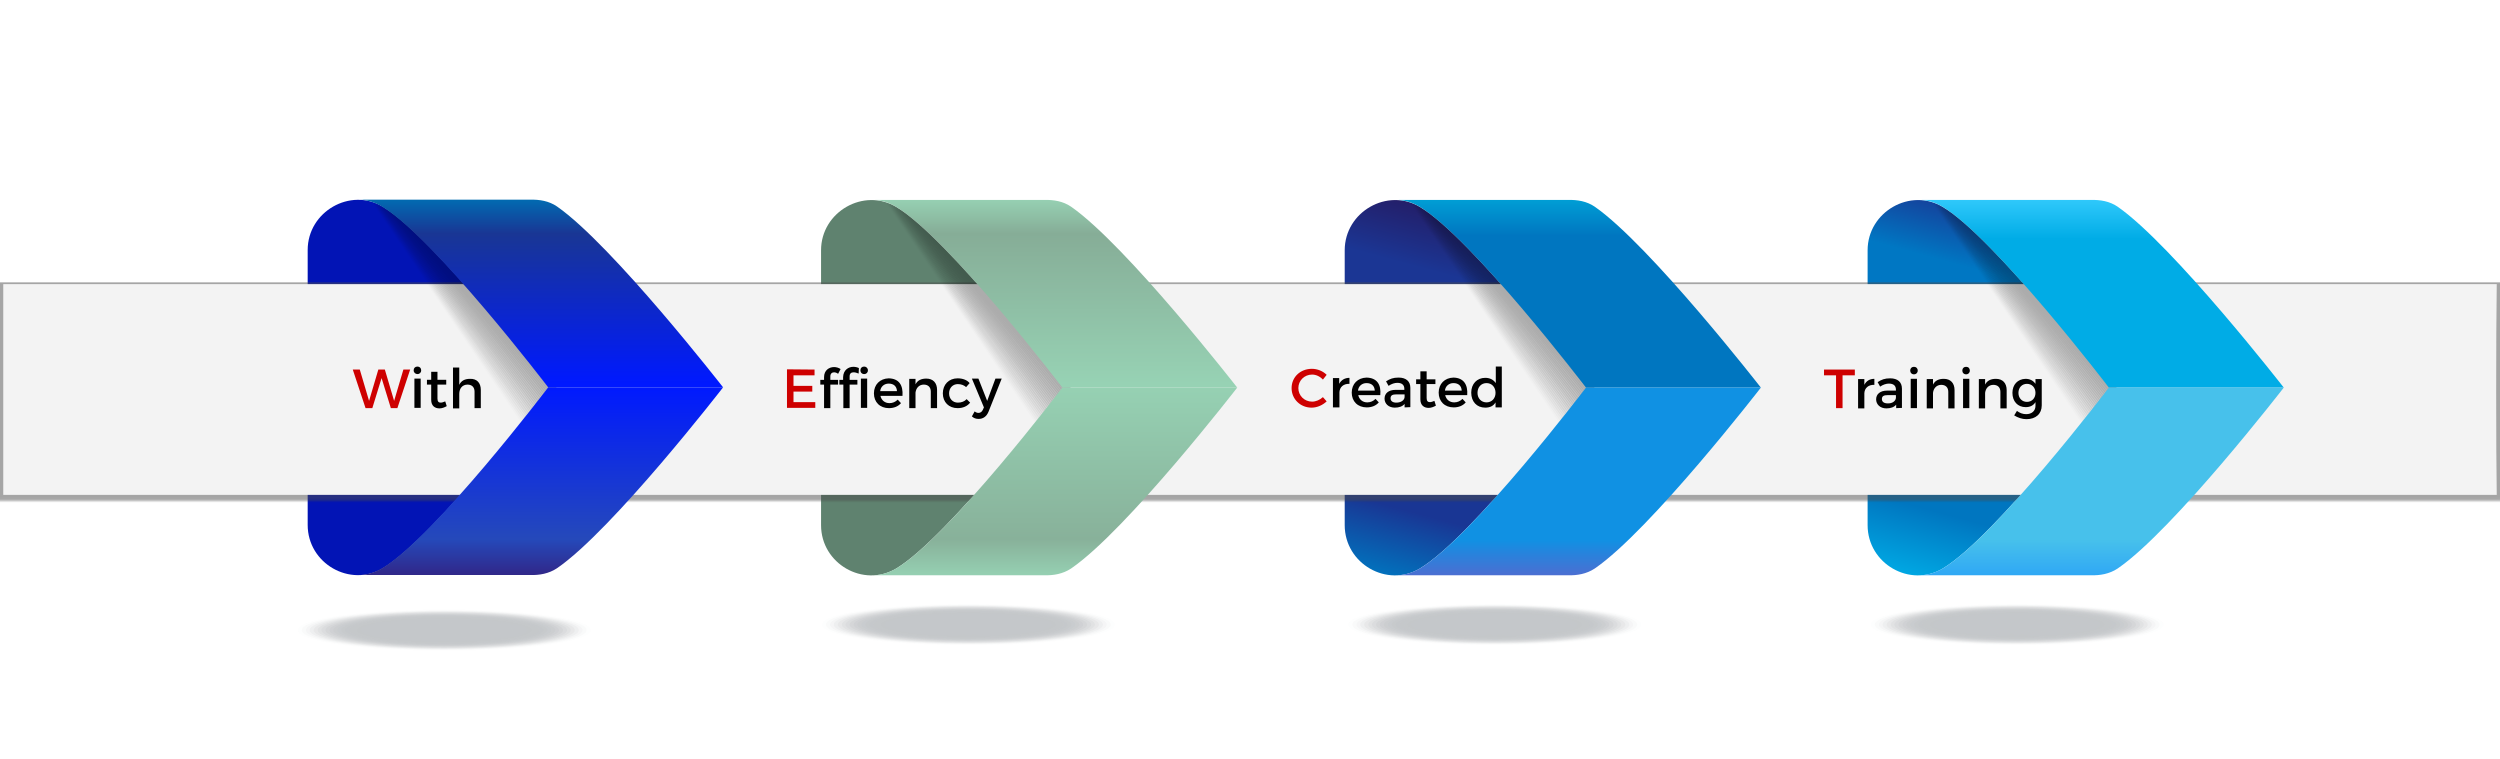 <?xml version="1.0" encoding="utf-8"?>
<!-- Generator: Adobe Illustrator 26.3.1, SVG Export Plug-In . SVG Version: 6.00 Build 0)  -->
<svg version="1.1" id="Layer_1" xmlns="http://www.w3.org/2000/svg" xmlns:xlink="http://www.w3.org/1999/xlink" x="0px" y="0px"
	 viewBox="0 0 997.8 303" style="enable-background:new 0 0 997.8 303;" xml:space="preserve">
<style type="text/css">
	.st0{fill:#0214B5;}
	.st1{fill:url(#SVGID_1_);}
	.st2{fill:#5F826F;}
	.st3{fill:url(#SVGID_00000157301207449721941480000014312347218627374976_);}
	.st4{opacity:0.5;}
	.st5{fill:#4C4C4C;fill-opacity:0;}
	.st6{opacity:3.225806e-02;fill:#4C4C4C;enable-background:new    ;}
	.st7{opacity:6.451613e-02;fill:#4C4C4C;enable-background:new    ;}
	.st8{opacity:9.677419e-02;fill:#4C4C4C;enable-background:new    ;}
	.st9{opacity:0.129;fill:#4C4C4C;enable-background:new    ;}
	.st10{opacity:0.161;fill:#4C4C4C;enable-background:new    ;}
	.st11{opacity:0.194;fill:#4C4C4C;enable-background:new    ;}
	.st12{opacity:0.226;fill:#4C4C4C;enable-background:new    ;}
	.st13{opacity:0.258;fill:#4C4C4C;enable-background:new    ;}
	.st14{opacity:0.29;fill:#4C4C4C;enable-background:new    ;}
	.st15{opacity:0.323;fill:#4C4C4C;enable-background:new    ;}
	.st16{opacity:0.355;fill:#4C4C4C;enable-background:new    ;}
	.st17{opacity:0.387;fill:#4C4C4C;enable-background:new    ;}
	.st18{opacity:0.419;fill:#4C4C4C;enable-background:new    ;}
	.st19{opacity:0.452;fill:#4C4C4C;enable-background:new    ;}
	.st20{opacity:0.484;fill:#4C4C4C;enable-background:new    ;}
	.st21{opacity:0.516;fill:#4C4C4C;enable-background:new    ;}
	.st22{opacity:0.548;fill:#4C4C4C;enable-background:new    ;}
	.st23{opacity:0.581;fill:#4C4C4C;enable-background:new    ;}
	.st24{opacity:0.613;fill:#4C4C4C;enable-background:new    ;}
	.st25{opacity:0.645;fill:#4C4C4C;enable-background:new    ;}
	.st26{opacity:0.677;fill:#4C4C4C;enable-background:new    ;}
	.st27{opacity:0.71;fill:#4C4C4C;enable-background:new    ;}
	.st28{opacity:0.742;fill:#4C4C4C;enable-background:new    ;}
	.st29{opacity:0.774;fill:#4C4C4C;enable-background:new    ;}
	.st30{opacity:0.806;fill:#4C4C4C;enable-background:new    ;}
	.st31{opacity:0.839;fill:#4C4C4C;enable-background:new    ;}
	.st32{opacity:0.871;fill:#4C4C4C;enable-background:new    ;}
	.st33{opacity:0.903;fill:#4C4C4C;enable-background:new    ;}
	.st34{opacity:0.935;fill:#4C4C4C;enable-background:new    ;}
	.st35{opacity:0.968;fill:#4C4C4C;enable-background:new    ;}
	.st36{fill:#4C4C4C;}
	.st37{fill:#F3F3F3;}
	.st38{opacity:0.3;}
	.st39{opacity:0.962;enable-background:new    ;}
	.st40{opacity:0.923;enable-background:new    ;}
	.st41{opacity:0.885;enable-background:new    ;}
	.st42{opacity:0.846;enable-background:new    ;}
	.st43{opacity:0.808;enable-background:new    ;}
	.st44{opacity:0.769;enable-background:new    ;}
	.st45{opacity:0.731;enable-background:new    ;}
	.st46{opacity:0.692;enable-background:new    ;}
	.st47{opacity:0.654;enable-background:new    ;}
	.st48{opacity:0.615;enable-background:new    ;}
	.st49{opacity:0.577;enable-background:new    ;}
	.st50{opacity:0.538;enable-background:new    ;}
	.st51{opacity:0.5;enable-background:new    ;}
	.st52{opacity:0.462;enable-background:new    ;}
	.st53{opacity:0.423;enable-background:new    ;}
	.st54{opacity:0.385;enable-background:new    ;}
	.st55{opacity:0.346;enable-background:new    ;}
	.st56{opacity:0.308;enable-background:new    ;}
	.st57{opacity:0.269;enable-background:new    ;}
	.st58{opacity:0.231;enable-background:new    ;}
	.st59{opacity:0.192;enable-background:new    ;}
	.st60{opacity:0.154;enable-background:new    ;}
	.st61{opacity:0.115;enable-background:new    ;}
	.st62{opacity:7.692300e-02;enable-background:new    ;}
	.st63{opacity:3.846200e-02;enable-background:new    ;}
	.st64{fill-opacity:0;}
	.st65{fill:url(#SVGID_00000119836889386216440980000002034417291315798158_);}
	.st66{fill:url(#SVGID_00000033365895802683243870000018002094665711139519_);}
	.st67{opacity:7.692308e-02;enable-background:new    ;}
	.st68{opacity:3.846154e-02;enable-background:new    ;}
	.st69{fill:url(#SVGID_00000166642680735296234040000003608578160009579419_);}
	.st70{fill:url(#SVGID_00000021097369007713167490000001233170984245511591_);}
	.st71{fill:url(#SVGID_00000027605529885133502040000005500521414744924351_);}
	.st72{fill:url(#SVGID_00000139264166695242303800000002645515276939207578_);}
	.st73{fill:none;}
	.st74{fill:#3A444D;fill-opacity:0;}
	.st75{opacity:3.225800e-02;fill:#3A444D;enable-background:new    ;}
	.st76{opacity:6.451600e-02;fill:#3A444D;enable-background:new    ;}
	.st77{opacity:9.677400e-02;fill:#3A444D;enable-background:new    ;}
	.st78{opacity:0.129;fill:#3A444D;enable-background:new    ;}
	.st79{opacity:0.161;fill:#3A444D;enable-background:new    ;}
	.st80{opacity:0.194;fill:#3A444D;enable-background:new    ;}
	.st81{opacity:0.226;fill:#3A444D;enable-background:new    ;}
	.st82{opacity:0.258;fill:#3A444D;enable-background:new    ;}
	.st83{opacity:0.29;fill:#3A444D;enable-background:new    ;}
	.st84{opacity:0.323;fill:#3A444D;enable-background:new    ;}
	.st85{opacity:0.355;fill:#3A444D;enable-background:new    ;}
	.st86{opacity:0.387;fill:#3A444D;enable-background:new    ;}
	.st87{opacity:0.419;fill:#3A444D;enable-background:new    ;}
	.st88{opacity:0.452;fill:#3A444D;enable-background:new    ;}
	.st89{opacity:0.484;fill:#3A444D;enable-background:new    ;}
	.st90{opacity:0.516;fill:#3A444D;enable-background:new    ;}
	.st91{opacity:0.548;fill:#3A444D;enable-background:new    ;}
	.st92{opacity:0.581;fill:#3A444D;enable-background:new    ;}
	.st93{opacity:0.613;fill:#3A444D;enable-background:new    ;}
	.st94{opacity:0.645;fill:#3A444D;enable-background:new    ;}
	.st95{opacity:0.677;fill:#3A444D;enable-background:new    ;}
	.st96{opacity:0.71;fill:#3A444D;enable-background:new    ;}
	.st97{opacity:0.742;fill:#3A444D;enable-background:new    ;}
	.st98{opacity:0.774;fill:#3A444D;enable-background:new    ;}
	.st99{opacity:0.806;fill:#3A444D;enable-background:new    ;}
	.st100{opacity:0.839;fill:#3A444D;enable-background:new    ;}
	.st101{opacity:0.871;fill:#3A444D;enable-background:new    ;}
	.st102{opacity:0.903;fill:#3A444D;enable-background:new    ;}
	.st103{opacity:0.935;fill:#3A444D;enable-background:new    ;}
	.st104{opacity:0.968;fill:#3A444D;enable-background:new    ;}
	.st105{fill:#3A444D;}
	.st106{opacity:3.225806e-02;fill:#3A444D;enable-background:new    ;}
	.st107{opacity:6.451613e-02;fill:#3A444D;enable-background:new    ;}
	.st108{opacity:9.677419e-02;fill:#3A444D;enable-background:new    ;}
	.st109{fill:url(#SVGID_00000166661483372028533980000015072951971085566141_);}
	.st110{fill:url(#SVGID_00000109717606346478834020000010064171812947133080_);}
	.st111{fill:#CE0000;}
</style>
<path class="st0" d="M219.1,154.6c0,0-45.3,59.6-66.3,72.2c-13.1,7.8-30-1.9-30-17.3V99.8c0-15.4,17.1-25.1,30-17.3
	C173.7,95.1,219.1,154.6,219.1,154.6z"/>
<linearGradient id="SVGID_1_" gradientUnits="userSpaceOnUse" x1="805.065" y1="529.665" x2="764.399" y2="678.998" gradientTransform="matrix(1 0 0 1 0 -446)">
	<stop  offset="0" style="stop-color:#193693"/>
	<stop  offset="0.177" style="stop-color:#0077C3"/>
	<stop  offset="0.806" style="stop-color:#0076C0"/>
	<stop  offset="1" style="stop-color:#00ACE6"/>
</linearGradient>
<path class="st1" d="M841.7,154.7c0,0-45.3,59.6-66.3,72.2c-13.1,7.8-30-1.9-30-17.3V99.9c0-15.4,17.1-25.1,30-17.3
	C796.3,95.2,841.7,154.7,841.7,154.7z"/>
<path class="st2" d="M424,154.7c0,0-45.3,59.6-66.3,72.2c-13.1,7.8-30-1.9-30-17.3V99.9c0-15.4,17.1-25.1,30-17.3
	C378.7,95.2,424,154.7,424,154.7z"/>
<linearGradient id="SVGID_00000078025682277047139970000006781352775512926108_" gradientUnits="userSpaceOnUse" x1="595.341" y1="532.817" x2="556.25" y2="678.708" gradientTransform="matrix(1 0 0 1 0 -446)">
	<stop  offset="0" style="stop-color:#241C65"/>
	<stop  offset="0.177" style="stop-color:#1B3694"/>
	<stop  offset="0.806" style="stop-color:#193694"/>
	<stop  offset="1" style="stop-color:#0076C0"/>
</linearGradient>
<path style="fill:url(#SVGID_00000078025682277047139970000006781352775512926108_);" d="M633,154.7c0,0-45.3,59.6-66.3,72.2
	c-13.1,7.8-30-1.9-30-17.3V99.9c0-15.4,17.1-25.1,30-17.3C587.6,95.2,633,154.7,633,154.7z"/>
<g class="st4">
	<path class="st5" d="M1068.6,200.7H-64.9c-1.8,0-3.1-1-3.1-2.3V119c0-1.3,1.4-2.3,3.1-2.3h1133.5c1.8,0,3.1,1,3.1,2.3v79.4
		C1071.7,199.7,1070.4,200.7,1068.6,200.7z"/>
	<path class="st6" d="M1068.6,200.6H-64.9c-1.8,0-3.1-1-3.1-2.3v-79.4c0-1.3,1.4-2.3,3.1-2.3h1133.5c1.8,0,3.1,1,3.1,2.3v79.4
		C1071.7,199.6,1070.4,200.6,1068.6,200.6z"/>
	<path class="st7" d="M1068.6,200.5H-64.9c-1.8,0-3.1-1-3.1-2.3v-79.4c0-1.3,1.4-2.3,3.1-2.3h1133.5c1.8,0,3.1,1,3.1,2.3v79.4
		C1071.7,199.4,1070.4,200.5,1068.6,200.5z"/>
	<path class="st8" d="M1068.6,200.3H-64.9c-1.8,0-3.1-1-3.1-2.3v-79.4c0-1.3,1.4-2.3,3.1-2.3h1133.5c1.8,0,3.1,1,3.1,2.3V198
		C1071.7,199.3,1070.4,200.3,1068.6,200.3z"/>
	<path class="st9" d="M1068.6,200.2H-64.9c-1.8,0-3.1-1-3.1-2.3v-79.4c0-1.3,1.4-2.3,3.1-2.3h1133.5c1.8,0,3.1,1,3.1,2.3v79.4
		C1071.9,199.2,1070.4,200.2,1068.6,200.2z"/>
	<path class="st10" d="M1068.6,200.1H-64.9c-1.8,0-3.1-1-3.1-2.3v-79.4c0-1.3,1.4-2.3,3.1-2.3h1133.5c1.8,0,3.1,1,3.1,2.3v79.4
		C1071.9,199.1,1070.4,200.1,1068.6,200.1z"/>
	<path class="st11" d="M1068.7,200H-64.8c-1.8,0-3.1-1-3.1-2.3v-79.4c0-1.3,1.4-2.3,3.1-2.3h1133.5c1.8,0,3.1,1,3.1,2.3v79.4
		C1071.9,198.9,1070.4,200,1068.7,200z"/>
	<path class="st12" d="M1068.7,199.8H-64.8c-1.8,0-3.1-1-3.1-2.3v-79.4c0-1.3,1.4-2.3,3.1-2.3h1133.5c1.8,0,3.1,1,3.1,2.3v79.4
		C1071.9,198.8,1070.4,199.8,1068.7,199.8z"/>
	<path class="st13" d="M1068.7,199.7H-64.8c-1.8,0-3.1-1-3.1-2.3V118c0-1.3,1.4-2.3,3.1-2.3h1133.5c1.8,0,3.1,1,3.1,2.3v79.4
		C1071.9,198.7,1070.5,199.7,1068.7,199.7z"/>
	<path class="st14" d="M1068.7,199.6H-64.8c-1.8,0-3.1-1-3.1-2.3v-79.4c0-1.3,1.4-2.3,3.1-2.3h1133.5c1.8,0,3.1,1,3.1,2.3v79.4
		C1071.9,198.5,1070.5,199.6,1068.7,199.6z"/>
	<path class="st15" d="M1068.7,199.4H-64.8c-1.8,0-3.1-1-3.1-2.3v-79.4c0-1.3,1.4-2.3,3.1-2.3h1133.5c1.8,0,3.1,1,3.1,2.3v79.4
		C1071.9,198.4,1070.5,199.4,1068.7,199.4z"/>
	<path class="st16" d="M1068.7,199.3H-64.8c-1.8,0-3.1-1-3.1-2.3v-79.4c0-1.3,1.4-2.3,3.1-2.3h1133.5c1.8,0,3.1,1,3.1,2.3V197
		C1071.9,198.3,1070.5,199.3,1068.7,199.3z"/>
	<path class="st17" d="M1068.7,199.2H-64.9c-1.8,0-3.1-1-3.1-2.3v-79.4c0-1.3,1.4-2.3,3.1-2.3h1133.6c1.8,0,3.1,1,3.1,2.3v79.4
		C1071.9,198.1,1070.5,199.2,1068.7,199.2z"/>
	<path class="st18" d="M1068.7,199.1H-64.9c-1.8,0-3.1-1-3.1-2.3v-79.4c0-1.3,1.4-2.3,3.1-2.3h1133.6c1.8,0,3.1,1,3.1,2.3v79.4
		C1071.9,198,1070.5,199.1,1068.7,199.1z"/>
	<path class="st19" d="M1068.7,198.9H-64.9c-1.8,0-3.1-1-3.1-2.3v-79.4c0-1.3,1.4-2.3,3.1-2.3h1133.6c1.8,0,3.1,1,3.1,2.3v79.4
		C1071.9,197.9,1070.5,198.9,1068.7,198.9z"/>
	<path class="st20" d="M1068.7,198.8H-64.9c-1.8,0-3.1-1-3.1-2.3V117c0-1.3,1.4-2.3,3.1-2.3h1133.6c1.8,0,3.1,1,3.1,2.3v79.4
		C1071.9,197.8,1070.5,198.8,1068.7,198.8z"/>
	<path class="st21" d="M1068.7,198.7H-64.9c-1.8,0-3.1-1-3.1-2.3V117c0-1.3,1.4-2.3,3.1-2.3h1133.6c1.8,0,3.1,1,3.1,2.3v79.4
		C1072,197.6,1070.5,198.7,1068.7,198.7z"/>
	<path class="st22" d="M1068.7,198.5H-64.9c-1.8,0-3.1-1-3.1-2.3v-79.4c0-1.3,1.4-2.3,3.1-2.3h1133.6c1.8,0,3.1,1,3.1,2.3v79.4
		C1072,197.5,1070.5,198.5,1068.7,198.5z"/>
	<path class="st23" d="M1068.9,198.4H-64.9c-1.8,0-3.1-1-3.1-2.3v-79.4c0-1.3,1.4-2.3,3.1-2.3h1133.6c1.8,0,3.1,1,3.1,2.3v79.4
		C1072,197.4,1070.5,198.4,1068.9,198.4z"/>
	<path class="st24" d="M1068.9,198.3H-64.9c-1.8,0-3.1-1-3.1-2.3v-79.4c0-1.3,1.4-2.3,3.1-2.3h1133.6c1.8,0,3.1,1,3.1,2.3V196
		C1072,197.2,1070.5,198.3,1068.9,198.3z"/>
	<path class="st25" d="M1068.9,198.2H-64.9c-1.8,0-3.1-1-3.1-2.3v-79.4c0-1.3,1.4-2.3,3.1-2.3h1133.6c1.8,0,3.1,1,3.1,2.3v79.4
		C1072,197.1,1070.5,198.2,1068.9,198.2z"/>
	<path class="st26" d="M1068.9,198H-64.9c-1.8,0-3.1-1-3.1-2.3v-79.4c0-1.3,1.4-2.3,3.1-2.3h1133.6c1.8,0,3.1,1,3.1,2.3v79.4
		C1072,197,1070.6,198,1068.9,198z"/>
	<path class="st27" d="M1068.9,197.9H-64.9c-1.8,0-3.1-1-3.1-2.3v-79.4c0-1.3,1.4-2.3,3.1-2.3h1133.6c1.8,0,3.1,1,3.1,2.3v79.4
		C1072,196.9,1070.6,197.9,1068.9,197.9z"/>
	<path class="st28" d="M1068.9,197.8H-64.9c-1.8,0-3.1-1-3.1-2.3V116c0-1.3,1.4-2.3,3.1-2.3h1133.6c1.8,0,3.1,1,3.1,2.3v79.4
		C1072,196.7,1070.6,197.8,1068.9,197.8z"/>
	<path class="st29" d="M1068.9,197.6H-64.9c-1.8,0-3.1-1-3.1-2.3v-79.4c0-1.3,1.4-2.3,3.1-2.3h1133.8c1.8,0,3.1,1,3.1,2.3v79.4
		C1072,196.6,1070.6,197.6,1068.9,197.6z"/>
	<path class="st30" d="M1068.9,197.5H-64.9c-1.8,0-3.1-1-3.1-2.3v-79.4c0-1.3,1.4-2.3,3.1-2.3h1133.8c1.8,0,3.1,1,3.1,2.3v79.4
		C1072,196.5,1070.6,197.5,1068.9,197.5z"/>
	<path class="st31" d="M1068.9,197.4H-64.9c-1.8,0-3.1-1-3.1-2.3v-79.4c0-1.3,1.4-2.3,3.1-2.3h1133.8c1.8,0,3.1,1,3.1,2.3v79.4
		C1072,196.3,1070.6,197.4,1068.9,197.4z"/>
	<path class="st32" d="M1068.9,197.2H-64.9c-1.8,0-3.1-1-3.1-2.3v-79.4c0-1.3,1.4-2.3,3.1-2.3h1133.8c1.8,0,3.1,1,3.1,2.3v79.4
		C1072,196.2,1070.6,197.2,1068.9,197.2z"/>
	<path class="st33" d="M1068.9,197.1H-64.9c-1.8,0-3.1-1-3.1-2.3v-79.4c0-1.3,1.4-2.3,3.1-2.3h1133.8c1.8,0,3.1,1,3.1,2.3v79.4
		C1072,196.1,1070.6,197.1,1068.9,197.1z"/>
	<path class="st34" d="M1068.9,197H-64.9c-1.8,0-3.1-1-3.1-2.3v-79.4c0-1.3,1.4-2.3,3.1-2.3h1133.8c1.8,0,3.1,1,3.1,2.3v79.4
		C1072.1,196,1070.6,197,1068.9,197z"/>
	<path class="st35" d="M1068.9,196.9H-64.9c-1.8,0-3.1-1-3.1-2.3v-79.4c0-1.3,1.4-2.3,3.1-2.3h1133.8c1.8,0,3.1,1,3.1,2.3v79.4
		C1072.1,195.8,1070.6,196.9,1068.9,196.9z"/>
	<path class="st36" d="M1069,196.7H-64.9c-1.8,0-3.1-1-3.1-2.3V115c0-1.3,1.4-2.3,3.1-2.3h1133.8c1.8,0,3.1,1,3.1,2.3v79.4
		C1072.1,195.7,1070.6,196.7,1069,196.7z"/>
</g>
<path class="st37" d="M996.5,113.4H1.3v84.1h995.2C996.2,180.5,996.2,133.1,996.5,113.4z"/>
<g>
	<g id="XMLID_34_" class="st38">
		
			<rect id="XMLID_8_" x="815.6" y="78.6" transform="matrix(0.759 -0.651 0.651 0.759 117.42 561.232)" width="1.2" height="87.1"/>
		<polygon class="st39" points="787.5,88.4 844.5,155.5 843.6,156.2 786.7,89.1 		"/>
		<polygon class="st40" points="786.9,88 844,156.1 843.1,156.8 786,88.8 		"/>
		<polygon class="st41" points="786.2,87.7 843.6,156.7 842.7,157.5 785.3,88.4 		"/>
		<polygon class="st42" points="785.6,87.3 843.1,157.3 842.2,158.1 784.7,88.1 		"/>
		<polygon class="st43" points="784.9,87 842.6,158 841.7,158.7 784,87.8 		"/>
		<polygon class="st44" points="784.3,86.7 842.2,158.6 841.3,159.4 783.4,87.4 		"/>
		<polygon class="st45" points="783.6,86.3 841.7,159.2 840.8,160 782.7,87.1 		"/>
		<polygon class="st46" points="783,86 841.2,159.9 840.3,160.6 782.1,86.7 		"/>
		<polygon class="st47" points="782.3,85.6 840.8,160.5 839.9,161.3 781.4,86.4 		"/>
		<polygon class="st48" points="781.7,85.3 840.3,161.1 839.4,161.9 780.8,86 		"/>
		<polygon class="st49" points="781,85 839.9,161.8 838.9,162.5 780.1,85.7 		"/>
		<polygon class="st50" points="780.4,84.6 839.4,162.4 838.5,163.2 779.5,85.4 		"/>
		<polygon class="st51" points="779.7,84.3 838.9,163 838,163.8 778.8,85 		"/>
		<polygon class="st52" points="779.1,83.9 838.5,163.7 837.5,164.4 778.2,84.7 		"/>
		<polygon class="st53" points="778.4,83.6 838,164.3 837.1,165 777.5,84.3 		"/>
		<polygon class="st54" points="777.8,83.2 837.5,164.9 836.6,165.7 776.9,84 		"/>
		<polygon class="st55" points="777.1,82.9 837.1,165.6 836.1,166.3 776.2,83.6 		"/>
		<polygon class="st56" points="776.5,82.6 836.6,166.2 835.7,166.9 775.5,83.3 		"/>
		<polygon class="st57" points="775.8,82.2 836.1,166.8 835.2,167.6 774.9,83 		"/>
		<polygon class="st58" points="775.2,81.9 835.7,167.5 834.7,168.2 774.2,82.6 		"/>
		<polygon class="st59" points="774.5,81.5 835.2,168.1 834.3,168.8 773.6,82.3 		"/>
		<polygon class="st60" points="773.9,81.2 834.7,168.7 833.8,169.5 772.9,81.9 		"/>
		<polygon class="st61" points="773.2,80.8 834.3,169.3 833.3,170.1 772.3,81.6 		"/>
		<polygon class="st62" points="772.5,80.5 833.8,170 832.9,170.7 771.6,81.2 		"/>
		<polygon class="st63" points="771.9,80.2 833.3,170.6 832.4,171.3 771,80.9 		"/>
		<polygon id="XMLID_7_" class="st64" points="771.2,79.8 832.9,171.2 831.9,172 770.3,80.6 		"/>
	</g>
	
		<linearGradient id="SVGID_00000036245722809726577990000001553801431981643950_" gradientUnits="userSpaceOnUse" x1="839.2" y1="599.262" x2="839.2" y2="524.875" gradientTransform="matrix(1 0 0 1 0 -446)">
		<stop  offset="0" style="stop-color:#00ACE6"/>
		<stop  offset="0.779" style="stop-color:#00ACE6"/>
		<stop  offset="1" style="stop-color:#32CAFC"/>
	</linearGradient>
	<path style="fill:url(#SVGID_00000036245722809726577990000001553801431981643950_);" d="M841.7,154.7h69.8
		c0,0-44.2-56.8-66.3-72.2c-3.2-2.2-7-2.8-10.6-2.7h-67.7c2.9,0.2,5.7,1.1,8.4,2.7C796.3,95.2,841.7,154.7,841.7,154.7z"/>
	
		<linearGradient id="SVGID_00000055679973070755687640000008023644704086026678_" gradientUnits="userSpaceOnUse" x1="839.15" y1="600.137" x2="839.15" y2="676.061" gradientTransform="matrix(1 0 0 1 0 -446)">
		<stop  offset="0" style="stop-color:#47C1EB"/>
		<stop  offset="0.806" style="stop-color:#47C1EB"/>
		<stop  offset="1" style="stop-color:#2FA7F5"/>
	</linearGradient>
	<path style="fill:url(#SVGID_00000055679973070755687640000008023644704086026678_);" d="M841.7,154.7c0,0-45.3,59.6-66.3,72.2
		c-2.8,1.6-5.7,2.5-8.6,2.7h67.8c3.5,0.1,7.3-0.5,10.6-2.7c22.2-15.2,66.3-72.2,66.3-72.2H841.7z"/>
</g>
<g>
	<g id="XMLID_30_" class="st38">
		
			<rect id="XMLID_00000066500501312296066250000002821975500980962464_" x="398.1" y="78.6" transform="matrix(0.759 -0.651 0.651 0.759 16.671 289.244)" width="1.2" height="87.1"/>
		<polygon class="st39" points="370,88.4 427,155.5 426.1,156.2 369.2,89.1 		"/>
		<polygon class="st40" points="369.4,88 426.5,156.1 425.6,156.8 368.5,88.8 		"/>
		<polygon class="st41" points="368.7,87.7 426.1,156.7 425.2,157.5 367.8,88.4 		"/>
		<polygon class="st42" points="368.1,87.3 425.6,157.3 424.7,158.1 367.2,88.1 		"/>
		<polygon class="st43" points="367.4,87 425.1,158 424.2,158.7 366.5,87.8 		"/>
		<polygon class="st44" points="366.8,86.7 424.7,158.6 423.8,159.4 365.9,87.4 		"/>
		<polygon class="st45" points="366.1,86.3 424.2,159.2 423.3,160 365.2,87.1 		"/>
		<polygon class="st46" points="365.5,86 423.7,159.9 422.8,160.6 364.6,86.7 		"/>
		<polygon class="st47" points="364.8,85.6 423.3,160.5 422.4,161.3 363.9,86.4 		"/>
		<polygon class="st48" points="364.2,85.3 422.8,161.1 421.9,161.9 363.3,86 		"/>
		<polygon class="st49" points="363.5,85 422.4,161.8 421.4,162.5 362.6,85.7 		"/>
		<polygon class="st50" points="362.9,84.6 421.9,162.4 421,163.2 362,85.4 		"/>
		<polygon class="st51" points="362.2,84.3 421.4,163 420.5,163.8 361.3,85 		"/>
		<polygon class="st52" points="361.6,83.9 421,163.7 420,164.4 360.7,84.7 		"/>
		<polygon class="st53" points="360.9,83.6 420.5,164.3 419.6,165 360,84.3 		"/>
		<polygon class="st54" points="360.3,83.2 420,164.9 419.1,165.7 359.4,84 		"/>
		<polygon class="st55" points="359.6,82.9 419.6,165.6 418.6,166.3 358.7,83.6 		"/>
		<polygon class="st56" points="359,82.6 419.1,166.2 418.2,166.9 358.1,83.3 		"/>
		<polygon class="st57" points="358.3,82.2 418.6,166.8 417.7,167.6 357.4,83 		"/>
		<polygon class="st58" points="357.7,81.9 418.2,167.5 417.2,168.2 356.7,82.6 		"/>
		<polygon class="st59" points="357,81.5 417.7,168.1 416.8,168.8 356.1,82.3 		"/>
		<polygon class="st60" points="356.4,81.2 417.2,168.7 416.3,169.5 355.4,81.9 		"/>
		<polygon class="st61" points="355.7,80.8 416.8,169.3 415.8,170.1 354.8,81.6 		"/>
		<polygon class="st67" points="355.1,80.5 416.3,170 415.4,170.7 354.1,81.2 		"/>
		<polygon class="st68" points="354.4,80.2 415.8,170.6 414.9,171.3 353.5,80.9 		"/>
		<polygon id="XMLID_00000005264003870437033230000016445792597334842010_" class="st64" points="353.7,79.8 415.4,171.2 414.4,172 
			352.8,80.6 		"/>
	</g>
	
		<linearGradient id="SVGID_00000114760589545674048360000014150720058980870302_" gradientUnits="userSpaceOnUse" x1="421.5" y1="599.262" x2="421.5" y2="524.875" gradientTransform="matrix(1 0 0 1 0 -446)">
		<stop  offset="0" style="stop-color:#97D2B4"/>
		<stop  offset="0.806" style="stop-color:#86AD97"/>
		<stop  offset="1" style="stop-color:#97D2B4"/>
	</linearGradient>
	<path style="fill:url(#SVGID_00000114760589545674048360000014150720058980870302_);" d="M424,154.7h69.8c0,0-44.2-56.8-66.3-72.2
		c-3.2-2.2-7-2.8-10.6-2.7h-67.7c2.9,0.2,5.7,1.1,8.4,2.7C378.7,95.2,424,154.7,424,154.7z"/>
	
		<linearGradient id="SVGID_00000036245896644405822250000009870898558015790523_" gradientUnits="userSpaceOnUse" x1="421.45" y1="600.137" x2="421.45" y2="676.061" gradientTransform="matrix(1 0 0 1 0 -446)">
		<stop  offset="0" style="stop-color:#96D1B3"/>
		<stop  offset="0.806" style="stop-color:#88B19A"/>
		<stop  offset="1" style="stop-color:#96D1B3"/>
	</linearGradient>
	<path style="fill:url(#SVGID_00000036245896644405822250000009870898558015790523_);" d="M424,154.7c0,0-45.3,59.6-66.3,72.2
		c-2.8,1.6-5.7,2.5-8.6,2.7h67.8c3.5,0.1,7.3-0.5,10.6-2.7c22.2-15.2,66.3-72.2,66.3-72.2H424z"/>
</g>
<g>
	<g id="XMLID_1_" class="st38">
		
			<rect id="XMLID_4_" x="607.2" y="78.6" transform="matrix(0.759 -0.651 0.651 0.759 67.118 425.463)" width="1.2" height="87.1"/>
		<polygon class="st39" points="579.2,88.4 636.1,155.5 635.2,156.2 578.3,89.1 		"/>
		<polygon class="st40" points="578.5,88 635.7,156.1 634.8,156.8 577.6,88.8 		"/>
		<polygon class="st41" points="577.9,87.7 635.2,156.7 634.3,157.5 577,88.4 		"/>
		<polygon class="st42" points="577.2,87.3 634.7,157.3 633.8,158.1 576.3,88.1 		"/>
		<polygon class="st43" points="576.5,87 634.3,158 633.4,158.7 575.7,87.8 		"/>
		<polygon class="st44" points="575.9,86.7 633.8,158.6 632.9,159.4 575,87.4 		"/>
		<polygon class="st45" points="575.2,86.3 633.3,159.2 632.4,160 574.3,87.1 		"/>
		<polygon class="st46" points="574.6,86 632.9,159.9 632,160.6 573.7,86.7 		"/>
		<polygon class="st47" points="573.9,85.6 632.4,160.5 631.5,161.3 573,86.4 		"/>
		<polygon class="st48" points="573.3,85.3 631.9,161.1 631,161.9 572.4,86 		"/>
		<polygon class="st49" points="572.6,85 631.5,161.8 630.6,162.5 571.7,85.7 		"/>
		<polygon class="st50" points="572,84.6 631,162.4 630.1,163.2 571.1,85.4 		"/>
		<polygon class="st51" points="571.3,84.3 630.5,163 629.6,163.8 570.4,85 		"/>
		<polygon class="st52" points="570.7,83.9 630.1,163.7 629.2,164.4 569.8,84.7 		"/>
		<polygon class="st53" points="570,83.6 629.6,164.3 628.7,165 569.1,84.3 		"/>
		<polygon class="st54" points="569.4,83.2 629.1,164.9 628.2,165.7 568.5,84 		"/>
		<polygon class="st55" points="568.7,82.9 628.7,165.6 627.8,166.3 567.8,83.6 		"/>
		<polygon class="st56" points="568.1,82.6 628.2,166.2 627.3,166.9 567.2,83.3 		"/>
		<polygon class="st57" points="567.4,82.2 627.7,166.8 626.8,167.6 566.5,83 		"/>
		<polygon class="st58" points="566.8,81.9 627.3,167.5 626.4,168.2 565.9,82.6 		"/>
		<polygon class="st59" points="566.1,81.5 626.8,168.1 625.9,168.8 565.2,82.3 		"/>
		<polygon class="st60" points="565.5,81.2 626.3,168.7 625.4,169.5 564.5,81.9 		"/>
		<polygon class="st61" points="564.8,80.8 625.9,169.3 625,170.1 563.9,81.6 		"/>
		<polygon class="st62" points="564.2,80.5 625.4,170 624.5,170.7 563.2,81.2 		"/>
		<polygon class="st63" points="563.5,80.2 624.9,170.6 624,171.3 562.6,80.9 		"/>
		<polygon id="XMLID_3_" class="st64" points="562.9,79.8 624.5,171.2 623.6,172 561.9,80.6 		"/>
	</g>
	
		<linearGradient id="SVGID_00000093865302594458032490000015341096968460599721_" gradientUnits="userSpaceOnUse" x1="630.5" y1="599.262" x2="630.5" y2="524.875" gradientTransform="matrix(1 0 0 1 0 -446)">
		<stop  offset="0" style="stop-color:#0076C0"/>
		<stop  offset="0.795" style="stop-color:#0076C0"/>
		<stop  offset="1" style="stop-color:#00A0D6"/>
	</linearGradient>
	<path style="fill:url(#SVGID_00000093865302594458032490000015341096968460599721_);" d="M633,154.7h69.8c0,0-44.2-56.8-66.3-72.2
		c-3.2-2.2-7-2.8-10.6-2.7h-67.7c2.9,0.2,5.7,1.1,8.4,2.7C587.6,95.2,633,154.7,633,154.7z"/>
	
		<linearGradient id="SVGID_00000002379939187813329550000009475623867947545499_" gradientUnits="userSpaceOnUse" x1="630.45" y1="600.137" x2="630.45" y2="676.061" gradientTransform="matrix(1 0 0 1 0 -446)">
		<stop  offset="0" style="stop-color:#1091E3"/>
		<stop  offset="0.806" style="stop-color:#1091E3"/>
		<stop  offset="1" style="stop-color:#4D6DD1"/>
	</linearGradient>
	<path style="fill:url(#SVGID_00000002379939187813329550000009475623867947545499_);" d="M633,154.7c0,0-45.3,59.6-66.3,72.2
		c-2.8,1.6-5.7,2.5-8.6,2.7h67.8c3.5,0.1,7.3-0.5,10.6-2.7c22.2-15.2,66.3-72.2,66.3-72.2H633z"/>
</g>
<path class="st73" d="M424.4,154.7h69.8c0,0-44.2-56.8-66.3-72.2c-3.2-2.2-7-2.8-10.6-2.7h-67.7c2.9,0.2,5.7,1.1,8.4,2.7
	C379.1,95.2,424.4,154.7,424.4,154.7z"/>
<g class="st38">
	<ellipse class="st74" cx="386.5" cy="249.3" rx="59.9" ry="8.4"/>
	<ellipse class="st75" cx="386.5" cy="249.3" rx="58.4" ry="8.2"/>
	<ellipse class="st76" cx="386.5" cy="249.3" rx="56.8" ry="7.9"/>
	<ellipse class="st77" cx="386.5" cy="249.3" rx="55.2" ry="7.7"/>
	<ellipse class="st78" cx="386.5" cy="249.3" rx="53.7" ry="7.5"/>
	<ellipse class="st79" cx="386.5" cy="249.3" rx="52.1" ry="7.3"/>
	<ellipse class="st80" cx="386.5" cy="249.3" rx="50.5" ry="7.1"/>
	<ellipse class="st81" cx="386.5" cy="249.3" rx="49" ry="6.9"/>
	<ellipse class="st82" cx="386.5" cy="249.3" rx="47.4" ry="6.6"/>
	<path class="st83" d="M340.7,249.3c0,3.5,20.5,6.4,45.8,6.4s45.8-2.9,45.8-6.4s-20.5-6.4-45.8-6.4
		C361.2,242.9,340.7,245.7,340.7,249.3z"/>
	<ellipse class="st84" cx="386.5" cy="249.3" rx="44.3" ry="6.2"/>
	<ellipse class="st85" cx="386.5" cy="249.3" rx="42.7" ry="6"/>
	<ellipse class="st86" cx="386.5" cy="249.3" rx="41.1" ry="5.8"/>
	<path class="st87" d="M346.9,249.3c0,3.1,17.7,5.5,39.6,5.5s39.6-2.5,39.6-5.5c0-3.1-17.7-5.5-39.6-5.5
		C364.7,243.7,346.9,246.2,346.9,249.3z"/>
	<ellipse class="st88" cx="386.5" cy="249.3" rx="38" ry="5.3"/>
	<ellipse class="st89" cx="386.5" cy="249.3" rx="36.4" ry="5.1"/>
	<path class="st90" d="M351.6,249.3c0,2.7,15.6,4.9,34.9,4.9s34.9-2.2,34.9-4.9s-15.6-4.9-34.9-4.9
		C367.3,244.4,351.6,246.6,351.6,249.3z"/>
	<path class="st91" d="M353.2,249.3c0,2.6,14.9,4.7,33.3,4.7s33.3-2.1,33.3-4.7c0-2.6-14.9-4.7-33.3-4.7S353.2,246.7,353.2,249.3z"
		/>
	<ellipse class="st92" cx="386.5" cy="249.3" rx="31.8" ry="4.4"/>
	<path class="st93" d="M356.3,249.3c0,2.3,13.5,4.2,30.2,4.2s30.2-1.9,30.2-4.2s-13.5-4.2-30.2-4.2S356.3,247,356.3,249.3z"/>
	<path class="st94" d="M357.9,249.3c0,2.2,12.8,4,28.6,4c15.8,0,28.6-1.8,28.6-4s-12.8-4-28.6-4
		C370.7,245.3,357.9,247.1,357.9,249.3z"/>
	<path class="st95" d="M359.5,249.3c0,2.1,12.1,3.8,27.1,3.8c14.9,0,27.1-1.7,27.1-3.8s-12.1-3.8-27.1-3.8S359.5,247.2,359.5,249.3z
		"/>
	<ellipse class="st96" cx="386.5" cy="249.3" rx="25.5" ry="3.6"/>
	<path class="st97" d="M362.6,249.3c0,1.8,10.7,3.3,23.9,3.3c13.2,0,23.9-1.5,23.9-3.3s-10.7-3.3-23.9-3.3
		C373.3,245.9,362.6,247.4,362.6,249.3z"/>
	<path class="st98" d="M364.2,249.3c0,1.7,10,3.1,22.4,3.1c12.3,0,22.4-1.4,22.4-3.1c0-1.7-10-3.1-22.4-3.1S364.2,247.6,364.2,249.3
		z"/>
	<path class="st99" d="M365.7,249.3c0,1.6,9.3,2.9,20.8,2.9s20.8-1.3,20.8-2.9c0-1.6-9.3-2.9-20.8-2.9
		C375,246.4,365.7,247.7,365.7,249.3z"/>
	<path class="st100" d="M367.3,249.3c0,1.5,8.6,2.7,19.2,2.7s19.2-1.2,19.2-2.7s-8.6-2.7-19.2-2.7S367.3,247.8,367.3,249.3z"/>
	<path class="st101" d="M368.9,249.3c0,1.4,7.9,2.5,17.7,2.5c9.8,0,17.7-1.1,17.7-2.5s-7.9-2.5-17.7-2.5S368.9,247.9,368.9,249.3z"
		/>
	<path class="st102" d="M370.4,249.3c0,1.2,7.2,2.3,16.1,2.3s16.1-1,16.1-2.3c0-1.2-7.2-2.3-16.1-2.3S370.4,248,370.4,249.3z"/>
	<path class="st103" d="M372,249.3c0,1.1,6.5,2,14.5,2s14.5-0.9,14.5-2s-6.5-2-14.5-2C378.5,247.2,372,248.2,372,249.3z"/>
	<path class="st104" d="M373.5,249.3c0,1,5.8,1.8,13,1.8s13-0.8,13-1.8s-5.8-1.8-13-1.8C379.4,247.5,373.5,248.3,373.5,249.3z"/>
	<path class="st105" d="M375.1,249.3c0,0.9,5.1,1.6,11.4,1.6s11.4-0.7,11.4-1.6c0-0.9-5.1-1.6-11.4-1.6S375.1,248.4,375.1,249.3z"/>
</g>
<g class="st38">
	<ellipse class="st74" cx="596.6" cy="249.3" rx="59.9" ry="8.4"/>
	<ellipse class="st75" cx="596.6" cy="249.3" rx="58.4" ry="8.2"/>
	<ellipse class="st76" cx="596.6" cy="249.3" rx="56.8" ry="7.9"/>
	<ellipse class="st77" cx="596.6" cy="249.3" rx="55.2" ry="7.7"/>
	<ellipse class="st78" cx="596.6" cy="249.3" rx="53.7" ry="7.5"/>
	<ellipse class="st79" cx="596.6" cy="249.3" rx="52.1" ry="7.3"/>
	<ellipse class="st80" cx="596.6" cy="249.3" rx="50.5" ry="7.1"/>
	<ellipse class="st81" cx="596.6" cy="249.3" rx="49" ry="6.9"/>
	<ellipse class="st82" cx="596.6" cy="249.3" rx="47.4" ry="6.6"/>
	<path class="st83" d="M550.7,249.3c0,3.5,20.5,6.4,45.8,6.4s45.8-2.9,45.8-6.4s-20.5-6.4-45.8-6.4S550.7,245.7,550.7,249.3z"/>
	<ellipse class="st84" cx="596.6" cy="249.3" rx="44.3" ry="6.2"/>
	<ellipse class="st85" cx="596.6" cy="249.3" rx="42.7" ry="6"/>
	<ellipse class="st86" cx="596.6" cy="249.3" rx="41.1" ry="5.8"/>
	<path class="st87" d="M557,249.3c0,3.1,17.7,5.5,39.6,5.5c21.9,0,39.6-2.5,39.6-5.5c0-3.1-17.7-5.5-39.6-5.5
		C574.7,243.7,557,246.2,557,249.3z"/>
	<ellipse class="st88" cx="596.6" cy="249.3" rx="38" ry="5.3"/>
	<ellipse class="st89" cx="596.6" cy="249.3" rx="36.4" ry="5.1"/>
	<path class="st90" d="M561.7,249.3c0,2.7,15.6,4.9,34.9,4.9c19.3,0,34.9-2.2,34.9-4.9s-15.6-4.9-34.9-4.9
		C577.3,244.4,561.7,246.6,561.7,249.3z"/>
	<path class="st91" d="M563.2,249.3c0,2.6,14.9,4.7,33.3,4.7c18.4,0,33.3-2.1,33.3-4.7c0-2.6-14.9-4.7-33.3-4.7
		C578.2,244.6,563.2,246.7,563.2,249.3z"/>
	<ellipse class="st92" cx="596.6" cy="249.3" rx="31.8" ry="4.4"/>
	<path class="st93" d="M566.4,249.3c0,2.3,13.5,4.2,30.2,4.2s30.2-1.9,30.2-4.2s-13.5-4.2-30.2-4.2S566.4,247,566.4,249.3z"/>
	<path class="st94" d="M567.9,249.3c0,2.2,12.8,4,28.6,4s28.6-1.8,28.6-4s-12.8-4-28.6-4C580.8,245.3,567.9,247.1,567.9,249.3z"/>
	<path class="st95" d="M569.5,249.3c0,2.1,12.1,3.8,27.1,3.8c14.9,0,27.1-1.7,27.1-3.8s-12.1-3.8-27.1-3.8S569.5,247.2,569.5,249.3z
		"/>
	<ellipse class="st96" cx="596.6" cy="249.3" rx="25.5" ry="3.6"/>
	<path class="st97" d="M572.6,249.3c0,1.8,10.7,3.3,23.9,3.3s23.9-1.5,23.9-3.3s-10.7-3.3-23.9-3.3
		C583.3,245.9,572.6,247.4,572.6,249.3z"/>
	<path class="st98" d="M574.2,249.3c0,1.7,10,3.1,22.4,3.1c12.3,0,22.4-1.4,22.4-3.1c0-1.7-10-3.1-22.4-3.1S574.2,247.6,574.2,249.3
		z"/>
	<path class="st99" d="M575.8,249.3c0,1.6,9.3,2.9,20.8,2.9s20.8-1.3,20.8-2.9c0-1.6-9.3-2.9-20.8-2.9
		C585.1,246.4,575.8,247.7,575.8,249.3z"/>
	<path class="st100" d="M577.3,249.3c0,1.5,8.6,2.7,19.2,2.7s19.2-1.2,19.2-2.7s-8.6-2.7-19.2-2.7S577.3,247.8,577.3,249.3z"/>
	<path class="st101" d="M578.9,249.3c0,1.4,7.9,2.5,17.7,2.5s17.7-1.1,17.7-2.5s-7.9-2.5-17.7-2.5
		C586.8,246.8,578.9,247.9,578.9,249.3z"/>
	<path class="st102" d="M580.5,249.3c0,1.2,7.2,2.3,16.1,2.3c8.9,0,16.1-1,16.1-2.3c0-1.2-7.2-2.3-16.1-2.3S580.5,248,580.5,249.3z"
		/>
	<path class="st103" d="M582,249.3c0,1.1,6.5,2,14.5,2s14.5-0.9,14.5-2s-6.5-2-14.5-2C588.5,247.2,582,248.2,582,249.3z"/>
	<path class="st104" d="M583.6,249.3c0,1,5.8,1.8,13,1.8s13-0.8,13-1.8s-5.8-1.8-13-1.8C589.4,247.5,583.6,248.3,583.6,249.3z"/>
	<path class="st105" d="M585.2,249.3c0,0.9,5.1,1.6,11.4,1.6c6.3,0,11.4-0.7,11.4-1.6c0-0.9-5.1-1.6-11.4-1.6
		S585.2,248.4,585.2,249.3z"/>
</g>
<g class="st38">
	<ellipse class="st74" cx="805.1" cy="249.3" rx="59.9" ry="8.4"/>
	<ellipse class="st75" cx="805.1" cy="249.3" rx="58.4" ry="8.2"/>
	<ellipse class="st76" cx="805.1" cy="249.3" rx="56.8" ry="7.9"/>
	<ellipse class="st77" cx="805.1" cy="249.3" rx="55.2" ry="7.7"/>
	<ellipse class="st78" cx="805.1" cy="249.3" rx="53.7" ry="7.5"/>
	<ellipse class="st79" cx="805.1" cy="249.3" rx="52.1" ry="7.3"/>
	<ellipse class="st80" cx="805.1" cy="249.3" rx="50.5" ry="7.1"/>
	<ellipse class="st81" cx="805.1" cy="249.3" rx="49" ry="6.9"/>
	<ellipse class="st82" cx="805.1" cy="249.3" rx="47.4" ry="6.6"/>
	<path class="st83" d="M759.3,249.3c0,3.5,20.5,6.4,45.8,6.4s45.8-2.9,45.8-6.4s-20.5-6.4-45.8-6.4
		C779.8,242.9,759.3,245.7,759.3,249.3z"/>
	<ellipse class="st84" cx="805.1" cy="249.3" rx="44.3" ry="6.2"/>
	<ellipse class="st85" cx="805.1" cy="249.3" rx="42.7" ry="6"/>
	<ellipse class="st86" cx="805.1" cy="249.3" rx="41.1" ry="5.8"/>
	<path class="st87" d="M765.5,249.3c0,3.1,17.7,5.5,39.6,5.5s39.6-2.5,39.6-5.5c0-3.1-17.7-5.5-39.6-5.5S765.5,246.2,765.5,249.3z"
		/>
	<ellipse class="st88" cx="805.1" cy="249.3" rx="38" ry="5.3"/>
	<ellipse class="st89" cx="805.1" cy="249.3" rx="36.4" ry="5.1"/>
	<path class="st90" d="M770.2,249.3c0,2.7,15.6,4.9,34.9,4.9c19.3,0,34.9-2.2,34.9-4.9s-15.6-4.9-34.9-4.9
		C785.8,244.4,770.2,246.6,770.2,249.3z"/>
	<path class="st91" d="M771.8,249.3c0,2.6,14.9,4.7,33.3,4.7s33.3-2.1,33.3-4.7c0-2.6-14.9-4.7-33.3-4.7S771.8,246.7,771.8,249.3z"
		/>
	<ellipse class="st92" cx="805.1" cy="249.3" rx="31.8" ry="4.4"/>
	<path class="st93" d="M774.9,249.3c0,2.3,13.5,4.2,30.2,4.2s30.2-1.9,30.2-4.2s-13.5-4.2-30.2-4.2S774.9,247,774.9,249.3z"/>
	<path class="st94" d="M776.5,249.3c0,2.2,12.8,4,28.6,4s28.6-1.8,28.6-4s-12.8-4-28.6-4S776.5,247.1,776.5,249.3z"/>
	<path class="st95" d="M778,249.3c0,2.1,12.1,3.8,27.1,3.8s27.1-1.7,27.1-3.8s-12.1-3.8-27.1-3.8S778,247.2,778,249.3z"/>
	<ellipse class="st96" cx="805.1" cy="249.3" rx="25.5" ry="3.6"/>
	<path class="st97" d="M781.2,249.3c0,1.8,10.7,3.3,23.9,3.3s23.9-1.5,23.9-3.3s-10.7-3.3-23.9-3.3
		C791.9,245.9,781.2,247.4,781.2,249.3z"/>
	<path class="st98" d="M782.7,249.3c0,1.7,10,3.1,22.4,3.1c12.3,0,22.4-1.4,22.4-3.1c0-1.7-10-3.1-22.4-3.1
		C792.8,246.2,782.7,247.6,782.7,249.3z"/>
	<path class="st99" d="M784.3,249.3c0,1.6,9.3,2.9,20.8,2.9s20.8-1.3,20.8-2.9c0-1.6-9.3-2.9-20.8-2.9S784.3,247.7,784.3,249.3z"/>
	<path class="st100" d="M785.9,249.3c0,1.5,8.6,2.7,19.2,2.7c10.6,0,19.2-1.2,19.2-2.7s-8.6-2.7-19.2-2.7S785.9,247.8,785.9,249.3z"
		/>
	<path class="st101" d="M787.4,249.3c0,1.4,7.9,2.5,17.7,2.5s17.7-1.1,17.7-2.5s-7.9-2.5-17.7-2.5S787.4,247.9,787.4,249.3z"/>
	<path class="st102" d="M789,249.3c0,1.2,7.2,2.3,16.1,2.3s16.1-1,16.1-2.3c0-1.2-7.2-2.3-16.1-2.3S789,248,789,249.3z"/>
	<path class="st103" d="M790.6,249.3c0,1.1,6.5,2,14.5,2s14.5-0.9,14.5-2s-6.5-2-14.5-2C797.1,247.2,790.6,248.2,790.6,249.3z"/>
	<path class="st104" d="M792.1,249.3c0,1,5.8,1.8,13,1.8s13-0.8,13-1.8s-5.8-1.8-13-1.8S792.1,248.3,792.1,249.3z"/>
	<path class="st105" d="M793.7,249.3c0,0.9,5.1,1.6,11.4,1.6s11.4-0.7,11.4-1.6c0-0.9-5.1-1.6-11.4-1.6S793.7,248.4,793.7,249.3z"/>
</g>
<g class="st38">
	<ellipse class="st74" cx="177.3" cy="251.5" rx="59.9" ry="8.4"/>
	<ellipse class="st106" cx="177.3" cy="251.5" rx="58.4" ry="8.2"/>
	<ellipse class="st107" cx="177.3" cy="251.5" rx="56.8" ry="7.9"/>
	<ellipse class="st108" cx="177.3" cy="251.5" rx="55.2" ry="7.7"/>
	<ellipse class="st78" cx="177.3" cy="251.5" rx="53.7" ry="7.5"/>
	<ellipse class="st79" cx="177.3" cy="251.5" rx="52.1" ry="7.3"/>
	<ellipse class="st80" cx="177.3" cy="251.5" rx="50.5" ry="7.1"/>
	<ellipse class="st81" cx="177.3" cy="251.5" rx="49" ry="6.9"/>
	<ellipse class="st82" cx="177.3" cy="251.5" rx="47.4" ry="6.6"/>
	<ellipse class="st83" cx="177.3" cy="251.5" rx="45.8" ry="6.4"/>
	<ellipse class="st84" cx="177.3" cy="251.5" rx="44.3" ry="6.2"/>
	<ellipse class="st85" cx="177.3" cy="251.5" rx="42.7" ry="6"/>
	<ellipse class="st86" cx="177.3" cy="251.5" rx="41.1" ry="5.8"/>
	<ellipse class="st87" cx="177.3" cy="251.5" rx="39.6" ry="5.5"/>
	<ellipse class="st88" cx="177.3" cy="251.5" rx="38" ry="5.3"/>
	<ellipse class="st89" cx="177.3" cy="251.5" rx="36.4" ry="5.1"/>
	<ellipse class="st90" cx="177.3" cy="251.5" rx="34.9" ry="4.9"/>
	<ellipse class="st91" cx="177.3" cy="251.5" rx="33.3" ry="4.7"/>
	<ellipse class="st92" cx="177.3" cy="251.5" rx="31.8" ry="4.4"/>
	<path class="st93" d="M147.1,251.5c0,2.3,13.5,4.2,30.2,4.2s30.2-1.9,30.2-4.2s-13.5-4.2-30.2-4.2S147.1,249.2,147.1,251.5z"/>
	<path class="st94" d="M148.7,251.5c0,2.2,12.8,4,28.6,4s28.6-1.8,28.6-4s-12.8-4-28.6-4S148.7,249.3,148.7,251.5z"/>
	<path class="st95" d="M150.2,251.5c0,2.1,12.1,3.8,27.1,3.8c14.9,0,27.1-1.7,27.1-3.8s-12.1-3.8-27.1-3.8S150.2,249.4,150.2,251.5z
		"/>
	<path class="st96" d="M151.8,251.5c0,2,11.4,3.6,25.5,3.6s25.5-1.6,25.5-3.6s-11.4-3.6-25.5-3.6C163.2,248,151.8,249.6,151.8,251.5
		z"/>
	<path class="st97" d="M153.4,251.5c0,1.8,10.7,3.3,23.9,3.3s23.9-1.5,23.9-3.3s-10.7-3.3-23.9-3.3
		C164.1,248.2,153.4,249.7,153.4,251.5z"/>
	<path class="st98" d="M154.9,251.5c0,1.7,10,3.1,22.4,3.1c12.3,0,22.4-1.4,22.4-3.1s-10-3.1-22.4-3.1S154.9,249.8,154.9,251.5z"/>
	<path class="st99" d="M156.5,251.5c0,1.6,9.3,2.9,20.8,2.9s20.8-1.3,20.8-2.9s-9.3-2.9-20.8-2.9S156.5,249.9,156.5,251.5z"/>
	<path class="st100" d="M158.1,251.5c0,1.5,8.6,2.7,19.2,2.7c10.6,0,19.2-1.2,19.2-2.7s-8.6-2.7-19.2-2.7
		C166.7,248.8,158.1,250,158.1,251.5z"/>
	<path class="st101" d="M159.6,251.5c0,1.4,7.9,2.5,17.7,2.5s17.7-1.1,17.7-2.5s-7.9-2.5-17.7-2.5
		C167.5,249.1,159.6,250.2,159.6,251.5z"/>
	<path class="st102" d="M161.2,251.5c0,1.2,7.2,2.3,16.1,2.3c8.9,0,16.1-1,16.1-2.3s-7.2-2.3-16.1-2.3
		C168.4,249.3,161.2,250.3,161.2,251.5z"/>
	<path class="st103" d="M162.7,251.5c0,1.1,6.5,2,14.5,2s14.5-0.9,14.5-2s-6.5-2-14.5-2C169.3,249.5,162.7,250.4,162.7,251.5z"/>
	<path class="st104" d="M164.3,251.5c0,1,5.8,1.8,13,1.8s13-0.8,13-1.8s-5.8-1.8-13-1.8S164.3,250.5,164.3,251.5z"/>
	<path class="st105" d="M165.9,251.5c0,0.9,5.1,1.6,11.4,1.6c6.3,0,11.4-0.7,11.4-1.6s-5.1-1.6-11.4-1.6S165.9,250.6,165.9,251.5z"
		/>
</g>
<g>
	<g id="XMLID_00000181789665568772297900000013052241805032465305_" class="st38">
		
			<rect id="XMLID_00000103960723490529228090000017416855119967063469_" x="192.8" y="78.5" transform="matrix(0.759 -0.651 0.651 0.759 -32.845 155.451)" width="1.2" height="87.1"/>
		<polygon class="st39" points="164.8,88.3 221.8,155.4 220.9,156.1 164,89 		"/>
		<polygon class="st40" points="164.2,87.9 221.3,156 220.4,156.8 163.3,88.7 		"/>
		<polygon class="st41" points="163.5,87.6 220.9,156.6 220,157.4 162.6,88.4 		"/>
		<polygon class="st42" points="162.9,87.2 220.4,157.3 219.5,158 162,88 		"/>
		<polygon class="st43" points="162.2,86.9 219.9,157.9 219,158.6 161.3,87.7 		"/>
		<polygon class="st44" points="161.6,86.6 219.5,158.5 218.6,159.3 160.7,87.3 		"/>
		<polygon class="st45" points="160.9,86.2 219,159.1 218.1,159.9 160,87 		"/>
		<polygon class="st46" points="160.3,85.9 218.5,159.8 217.6,160.5 159.4,86.6 		"/>
		<polygon class="st47" points="159.6,85.5 218.1,160.4 217.2,161.2 158.7,86.3 		"/>
		<polygon class="st48" points="159,85.2 217.6,161 216.7,161.8 158.1,85.9 		"/>
		<polygon class="st49" points="158.3,84.9 217.1,161.7 216.2,162.4 157.4,85.6 		"/>
		<polygon class="st50" points="157.7,84.5 216.7,162.3 215.8,163.1 156.8,85.3 		"/>
		<polygon class="st51" points="157,84.2 216.2,162.9 215.3,163.7 156.1,84.9 		"/>
		<polygon class="st52" points="156.4,83.8 215.8,163.6 214.8,164.3 155.5,84.6 		"/>
		<polygon class="st53" points="155.7,83.5 215.3,164.2 214.4,164.9 154.8,84.2 		"/>
		<polygon class="st54" points="155.1,83.1 214.8,164.8 213.9,165.6 154.2,83.9 		"/>
		<polygon class="st55" points="154.4,82.8 214.4,165.5 213.4,166.2 153.5,83.5 		"/>
		<polygon class="st56" points="153.8,82.5 213.9,166.1 213,166.8 152.8,83.2 		"/>
		<polygon class="st57" points="153.1,82.1 213.4,166.7 212.5,167.5 152.2,82.9 		"/>
		<polygon class="st58" points="152.5,81.8 213,167.4 212,168.1 151.5,82.5 		"/>
		<polygon class="st59" points="151.8,81.4 212.5,168 211.6,168.7 150.9,82.2 		"/>
		<polygon class="st60" points="151.2,81.1 212,168.6 211.1,169.4 150.2,81.8 		"/>
		<polygon class="st61" points="150.5,80.8 211.6,169.3 210.6,170 149.6,81.5 		"/>
		<polygon class="st67" points="149.8,80.4 211.1,169.9 210.2,170.6 148.9,81.1 		"/>
		<polygon class="st68" points="149.2,80.1 210.6,170.5 209.7,171.2 148.3,80.8 		"/>
		<polygon id="XMLID_00000034080856922676004500000018071775536980260526_" class="st64" points="148.5,79.7 210.2,171.1 
			209.2,171.9 147.6,80.5 		"/>
	</g>
	
		<linearGradient id="SVGID_00000110439843886243347950000007673397886791754884_" gradientUnits="userSpaceOnUse" x1="216.3" y1="599.166" x2="216.3" y2="524.779" gradientTransform="matrix(1 0 0 1 0 -446)">
		<stop  offset="0" style="stop-color:#0019FF"/>
		<stop  offset="0.806" style="stop-color:#193694"/>
		<stop  offset="1" style="stop-color:#006EB3"/>
	</linearGradient>
	<path style="fill:url(#SVGID_00000110439843886243347950000007673397886791754884_);" d="M218.8,154.6h69.8
		c0,0-44.2-56.8-66.3-72.2c-3.2-2.2-7-2.8-10.6-2.7H144c2.9,0.2,5.7,1.1,8.4,2.7C173.4,95.1,218.8,154.6,218.8,154.6z"/>
	
		<linearGradient id="SVGID_00000156568046959855362600000000383874583910672270_" gradientUnits="userSpaceOnUse" x1="216.25" y1="600.04" x2="216.25" y2="675.965" gradientTransform="matrix(1 0 0 1 0 -446)">
		<stop  offset="0" style="stop-color:#0019FF"/>
		<stop  offset="0.806" style="stop-color:#2549BA"/>
		<stop  offset="1" style="stop-color:#312687"/>
	</linearGradient>
	<path style="fill:url(#SVGID_00000156568046959855362600000000383874583910672270_);" d="M218.8,154.6c0,0-45.3,59.6-66.3,72.2
		c-2.8,1.6-5.7,2.5-8.6,2.7h67.8c3.5,0.1,7.3-0.5,10.6-2.7c22.2-15.2,66.3-72.2,66.3-72.2H218.8z"/>
</g>
<g>
	<path class="st111" d="M143.6,147.5l3.7,12.5l3.7-12.5h2.6l3.7,12.5l3.7-12.5h2.7l-5.1,15.4H156l-3.7-12l-3.7,12h-2.7l-5.1-15.4
		H143.6z"/>
	<path d="M168.1,147.8c0,0.9-0.6,1.5-1.5,1.5c-0.8,0-1.5-0.6-1.5-1.5s0.6-1.5,1.5-1.5S168.1,146.9,168.1,147.8z M167.9,151.1v11.7
		h-2.5v-11.7H167.9z"/>
	<path d="M178.3,162.1c-0.9,0.5-1.9,0.9-2.9,0.9c-1.8,0-3.3-1-3.3-3.4v-6.1h-1.7v-1.9h1.7v-3.2h2.5v3.2h3.5v1.9h-3.5v5.6
		c0,1.2,0.5,1.6,1.3,1.6c0.5,0,1.1-0.2,1.8-0.5L178.3,162.1z"/>
	<path d="M191.9,155.6v7.3h-2.5v-6.6c0-1.8-1.1-2.8-2.8-2.8c-2.1,0-3.3,1.6-3.3,3.7v5.8h-2.5v-16.3h2.5v6.9c0.8-1.7,2.3-2.4,4.3-2.4
		C190.3,151.1,191.9,152.8,191.9,155.6z"/>
</g>
<g>
	<path class="st111" d="M740.3,147.5v2.3h-4.9v13.1h-2.6v-13.1H728v-2.3H740.3z"/>
	<path d="M748.1,151.2v2.4c-2.4-0.1-3.9,1.3-4,3.3v6.1h-2.5v-11.7h2.5v2.3C744.9,152,746.3,151.2,748.1,151.2z"/>
	<path d="M756.8,162.9v-1.4c-0.8,1-2.2,1.5-3.9,1.5c-2.5,0-4.1-1.6-4.1-3.6c0-2.1,1.6-3.5,4.4-3.5h3.5v-0.4c0-1.5-0.9-2.4-2.8-2.4
		c-1.1,0-2.3,0.4-3.5,1.2l-1-1.8c1.6-1,2.8-1.5,5-1.5c3,0,4.7,1.5,4.7,4.1v7.7L756.8,162.9L756.8,162.9z M756.7,158.8v-1.1h-3.2
		c-1.7,0-2.4,0.4-2.4,1.6c0,1.1,0.9,1.7,2.3,1.7C755.2,161.1,756.6,160.1,756.7,158.8z"/>
	<path d="M765.4,147.9c0,0.9-0.6,1.5-1.5,1.5s-1.5-0.6-1.5-1.5s0.6-1.5,1.5-1.5S765.4,147,765.4,147.9z M765.1,151.2v11.7h-2.5
		v-11.7H765.1z"/>
	<path d="M780.1,155.7v7.3h-2.5v-6.6c0-1.8-1.1-2.8-2.8-2.8c-1.9,0-3.1,1.4-3.3,3.2v6.2H769v-11.7h2.5v2.2c0.8-1.6,2.3-2.3,4.3-2.3
		C778.5,151.2,780.1,152.9,780.1,155.7z"/>
	<path d="M786.2,147.9c0,0.9-0.6,1.5-1.5,1.5s-1.5-0.6-1.5-1.5s0.6-1.5,1.5-1.5S786.2,147,786.2,147.9z M786,151.2v11.7h-2.5v-11.7
		H786z"/>
	<path d="M800.9,155.7v7.3h-2.5v-6.6c0-1.8-1.1-2.8-2.8-2.8c-1.9,0-3.1,1.4-3.3,3.2v6.2h-2.5v-11.7h2.5v2.2c0.8-1.6,2.3-2.3,4.3-2.3
		C799.3,151.2,800.9,152.9,800.9,155.7z"/>
	<path d="M814.9,151.2v10.6c0,3.4-2.4,5.5-6.1,5.5c-1.8,0-3.4-0.6-4.9-1.5l1.1-1.8c1.1,0.8,2.2,1.3,3.7,1.3c2.2,0,3.7-1.3,3.7-3.3
		v-1.5c-0.8,1.3-2.1,2-3.9,2c-3.2,0-5.3-2.3-5.3-5.7c0-3.3,2.1-5.5,5.2-5.6c1.8,0,3.1,0.7,4,2v-1.9h2.5V151.2z M812.4,156.8
		c0-2.1-1.4-3.6-3.4-3.6s-3.4,1.5-3.4,3.6s1.4,3.6,3.4,3.6C811,160.4,812.4,158.9,812.4,156.8z"/>
</g>
<g>
	<path class="st111" d="M325.1,147.5v2.3h-8.4v4.2h7.5v2.3h-7.5v4.2h8.7v2.3h-11.3v-15.4L325.1,147.5L325.1,147.5z"/>
	<path d="M331.4,150.2v1.4h3.1v1.9h-3.1v9.4h-2.5v-9.4h-1.5v-1.9h1.5v-1.1c0-2.7,2-4,4-4c0.9,0,1.9,0.3,2.6,0.8l-1,1.9
		c-0.5-0.4-1.1-0.6-1.6-0.6C332.1,148.6,331.4,149.1,331.4,150.2z M340.6,146.4c0.8,0,1.6,0.2,2.2,0.5l-0.1,2.2
		c-0.7-0.3-1.4-0.5-2-0.5c-0.9,0-1.6,0.4-1.6,1.6v1.4h3.1v1.9h-3.1v9.4h-2.5v-9.4H335v-1.9h1.5v-1.1
		C336.6,147.7,338.6,146.4,340.6,146.4z M343.4,147.8c0-0.9,0.6-1.5,1.5-1.5c0.8,0,1.5,0.6,1.5,1.5s-0.6,1.5-1.5,1.5
		S343.4,148.7,343.4,147.8z M343.6,151.1h2.5v11.7h-2.5V151.1z"/>
	<path d="M360.2,158h-8.8c0.4,1.8,1.8,2.9,3.6,2.9c1.3,0,2.4-0.5,3.3-1.4l1.3,1.4c-1.1,1.3-2.8,2-4.8,2c-3.6,0-6-2.4-6-5.9
		s2.4-5.9,5.9-6C358.8,151.1,360.5,153.7,360.2,158z M358,156.1c-0.1-1.9-1.3-3-3.3-3c-1.8,0-3.2,1.2-3.4,3H358z"/>
	<path d="M374,155.6v7.3h-2.5v-6.6c0-1.8-1.1-2.8-2.8-2.8c-1.9,0-3.1,1.4-3.3,3.2v6.2h-2.5v-11.7h2.5v2.2c0.8-1.6,2.3-2.3,4.3-2.3
		C372.4,151.1,374,152.8,374,155.6z"/>
	<path d="M382.3,153.3c-2,0-3.5,1.5-3.5,3.7s1.5,3.7,3.5,3.7c1.5,0,2.7-0.5,3.5-1.4l1.4,1.4c-1.1,1.4-2.8,2.2-5,2.2
		c-3.5,0-5.9-2.4-5.9-5.9s2.4-6,5.9-6c2.1,0,3.8,0.7,4.8,1.9l-1.4,1.6C384.8,153.8,383.7,153.3,382.3,153.3z"/>
	<path d="M390.6,167.2c-1.1,0-1.9-0.3-2.7-1l1.1-2c0.5,0.4,1,0.6,1.5,0.6c0.8,0,1.4-0.4,1.8-1.3l0.4-0.9l-4.8-11.5h2.6l3.5,8.9
		l3.3-8.9h2.5l-5.3,13.3C393.7,166.3,392.3,167.2,390.6,167.2z"/>
</g>
<g>
	<path class="st111" d="M523.7,149.5c-3.1,0-5.5,2.4-5.5,5.4s2.4,5.4,5.5,5.4c1.5,0,3.1-0.7,4.3-1.8l1.5,1.7c-1.6,1.5-3.8,2.5-6,2.5
		c-4.5,0-8-3.4-8-7.8c0-4.4,3.5-7.7,8.1-7.7c2.2,0,4.4,0.9,5.9,2.4l-1.5,1.9C526.8,150.2,525.2,149.5,523.7,149.5z"/>
	<path d="M538.6,150.8v2.4c-2.4-0.1-3.9,1.3-4,3.3v6.1H532v-11.7h2.5v2.3C535.3,151.7,536.7,150.8,538.6,150.8z"/>
	<path d="M550.9,157.7h-8.8c0.4,1.8,1.8,2.9,3.6,2.9c1.3,0,2.4-0.5,3.3-1.4l1.3,1.4c-1.1,1.3-2.8,2-4.8,2c-3.6,0-6-2.4-6-5.9
		s2.4-5.9,5.9-6C549.6,150.8,551.3,153.5,550.9,157.7z M548.7,155.9c-0.1-1.9-1.3-3-3.3-3c-1.8,0-3.2,1.2-3.4,3H548.7z"/>
	<path d="M560.6,162.6v-1.4c-0.8,1-2.2,1.5-3.9,1.5c-2.5,0-4.1-1.6-4.1-3.6c0-2.1,1.6-3.5,4.4-3.5h3.5v-0.4c0-1.5-0.9-2.4-2.8-2.4
		c-1.1,0-2.3,0.4-3.5,1.2l-1-1.8c1.6-1,2.8-1.5,5-1.5c3,0,4.7,1.5,4.7,4.1v7.7L560.6,162.6L560.6,162.6z M560.6,158.5v-1.1h-3.2
		c-1.7,0-2.4,0.4-2.4,1.6c0,1.1,0.9,1.7,2.3,1.7C559.1,160.7,560.5,159.8,560.6,158.5z"/>
	<path d="M573.1,161.9c-0.9,0.5-1.9,0.9-2.9,0.9c-1.8,0-3.3-1-3.3-3.4v-6.1h-1.7v-1.9h1.7v-3.2h2.5v3.2h3.5v1.9h-3.5v5.6
		c0,1.2,0.5,1.6,1.3,1.6c0.5,0,1.1-0.2,1.8-0.5L573.1,161.9z"/>
	<path d="M585.6,157.7h-8.8c0.4,1.8,1.8,2.9,3.6,2.9c1.3,0,2.4-0.5,3.3-1.4l1.3,1.4c-1.1,1.3-2.8,2-4.8,2c-3.6,0-6-2.4-6-5.9
		s2.4-5.9,5.9-6C584.2,150.8,585.9,153.5,585.6,157.7z M583.4,155.9c-0.1-1.9-1.3-3-3.3-3c-1.8,0-3.2,1.2-3.4,3H583.4z"/>
	<path d="M599.4,146.3v16.3h-2.5v-2c-0.8,1.4-2.2,2.1-4.1,2.1c-3.4,0-5.6-2.4-5.6-6c0-3.5,2.3-5.9,5.6-5.9c1.9,0,3.3,0.8,4.2,2.1
		v-6.6L599.4,146.3L599.4,146.3z M596.9,156.8c0-2.3-1.5-3.9-3.6-3.9s-3.6,1.6-3.6,3.9c0,2.2,1.5,3.8,3.6,3.8S596.9,159,596.9,156.8
		z"/>
</g>
</svg>
